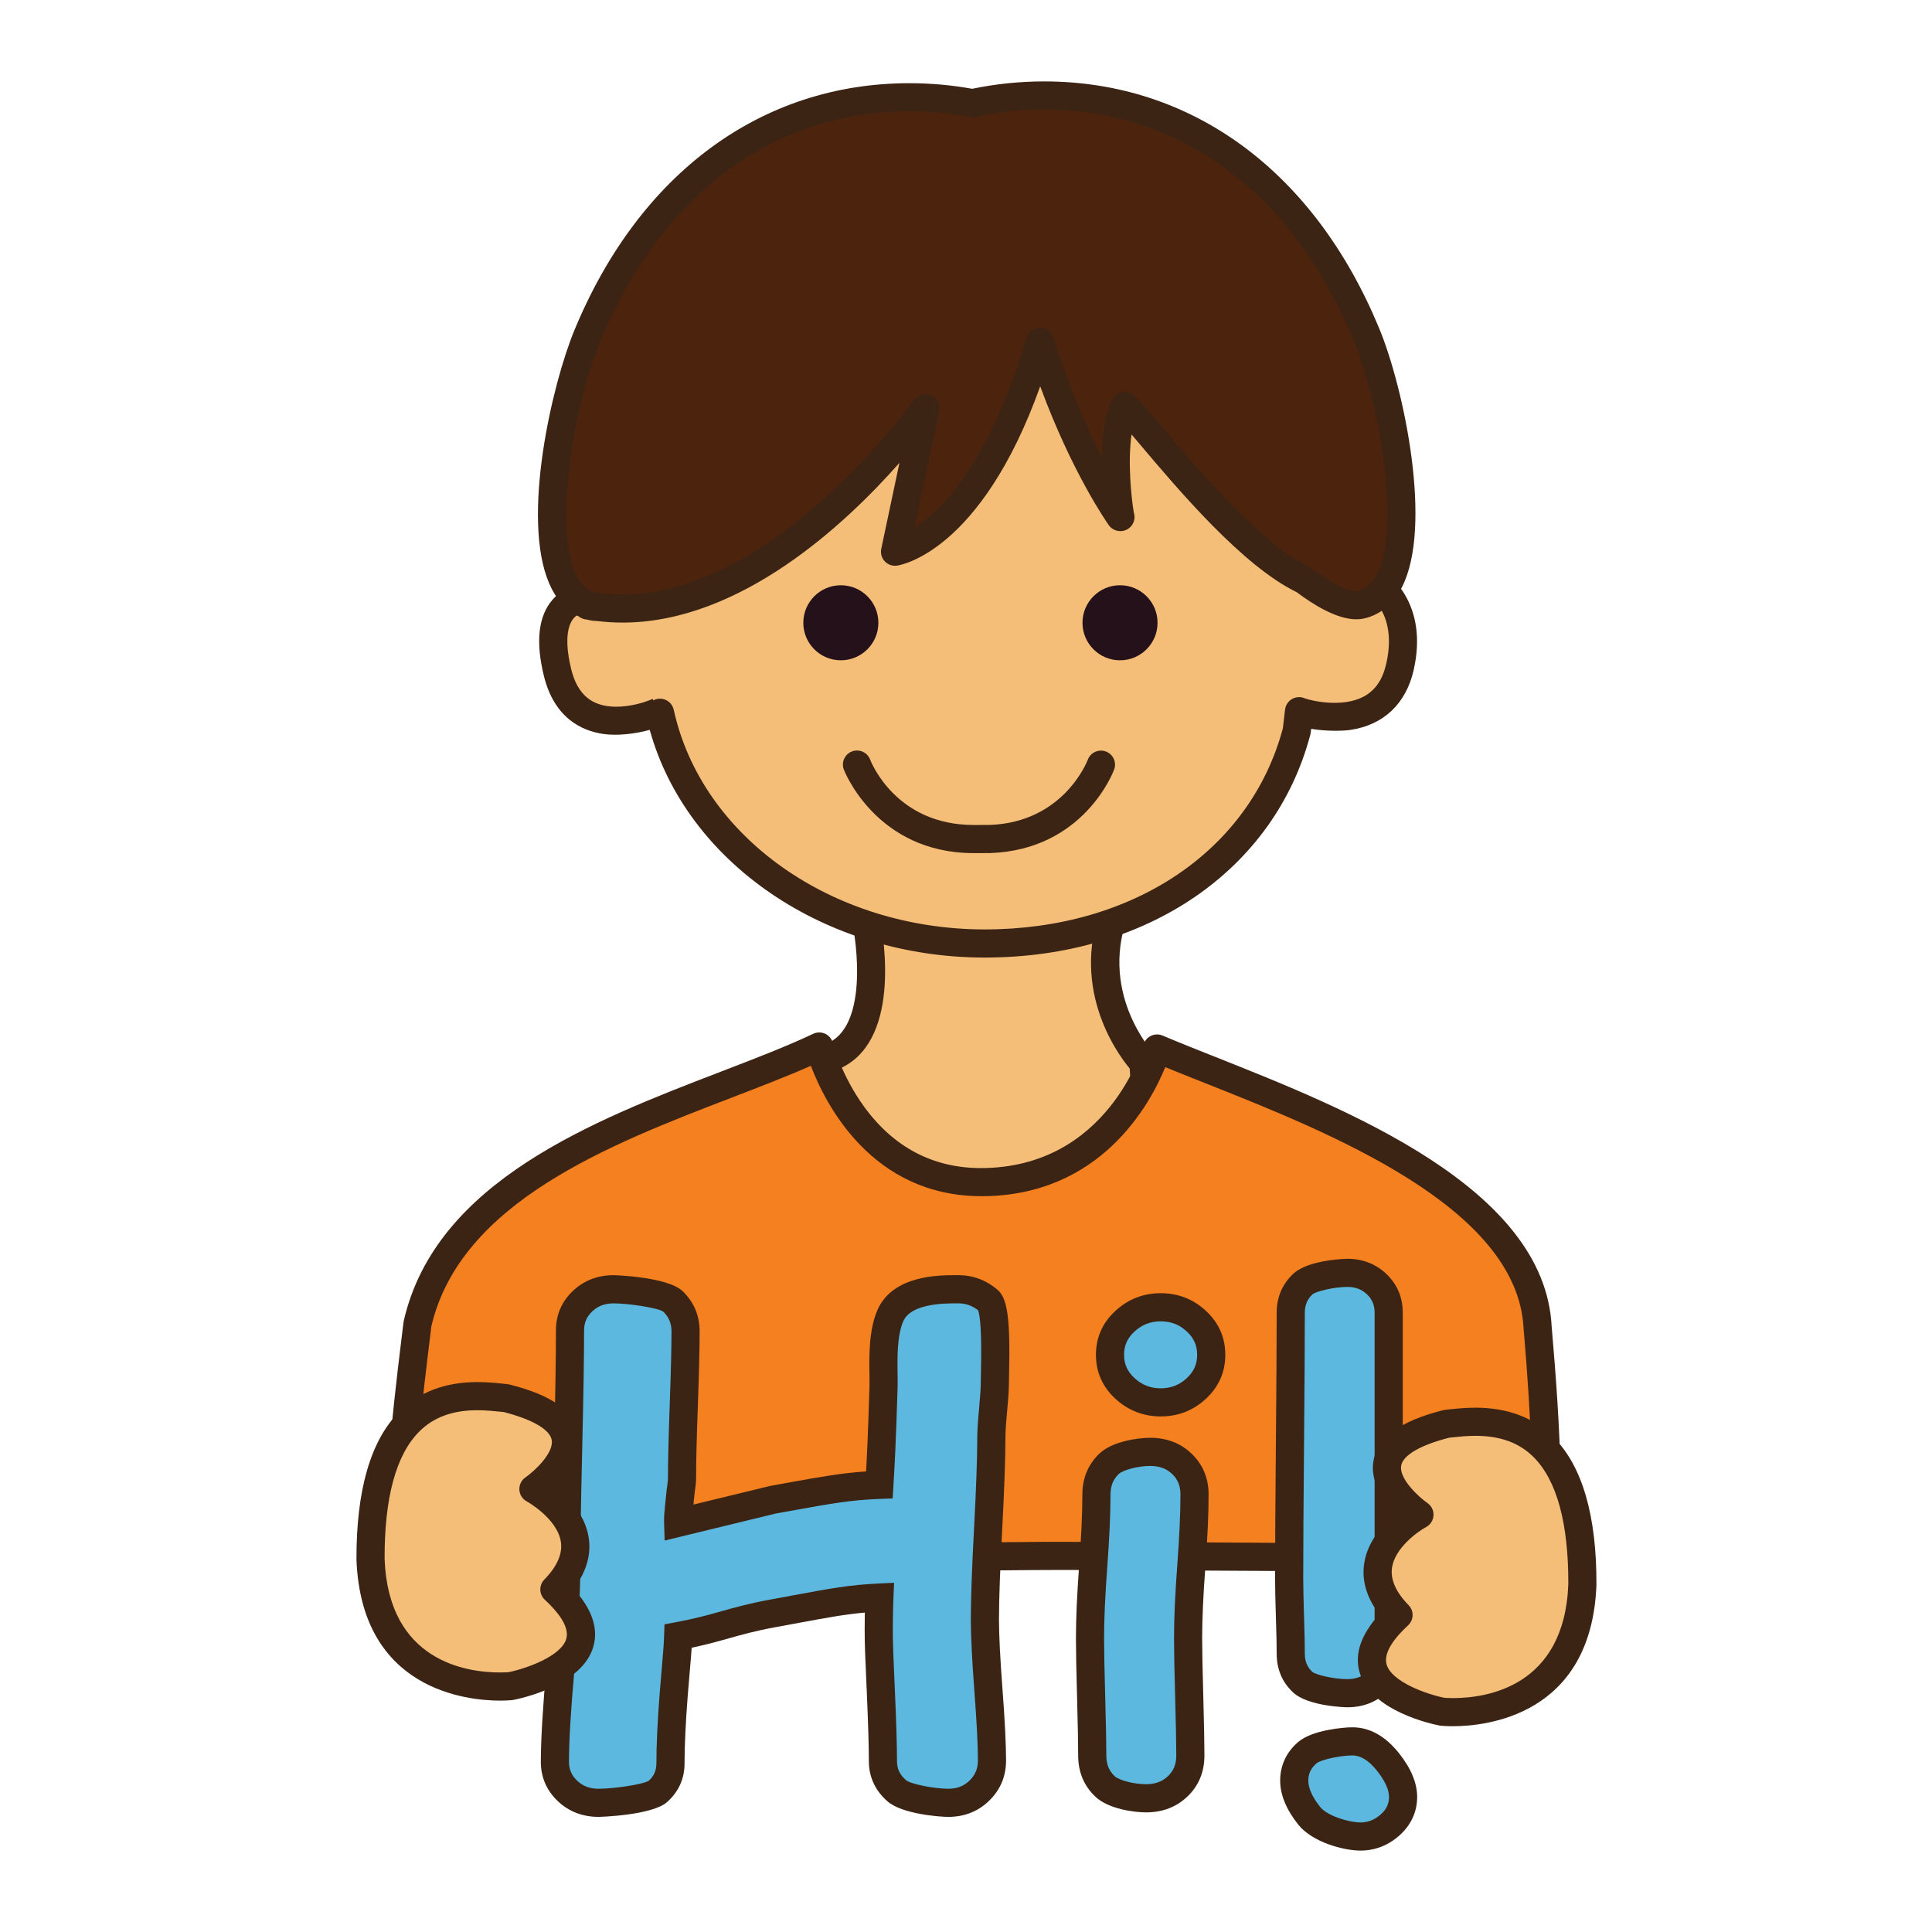 <?xml version="1.0" encoding="utf-8"?>
<!-- Generator: Adobe Illustrator 16.0.0, SVG Export Plug-In . SVG Version: 6.00 Build 0)  -->
<!DOCTYPE svg PUBLIC "-//W3C//DTD SVG 1.1//EN" "http://www.w3.org/Graphics/SVG/1.1/DTD/svg11.dtd">
<svg version="1.1" id="Layer_1" xmlns="http://www.w3.org/2000/svg" xmlns:xlink="http://www.w3.org/1999/xlink" x="0px" y="0px"
	 width="500px" height="500px" viewBox="0 0 500 500" enable-background="new 0 0 500 500" xml:space="preserve">
<g id="Layer_1_copy_70">
	<g>
		<g>
			<path fill="#F4BE78" d="M223.694,235.828c0,0,7.509,31.617-8.639,37.729c-8.776,3.319,21.019,55.838,21.019,55.838l31.633,2.224
				l30.045-29.337l-1.836-27.208c0,0-16.684-17.693-6.708-41.164c9.972-23.472-39.373-34.806-39.373-34.806L223.694,235.828z"/>
		</g>
		<g>
			<path fill="#3C2415" d="M267.707,335.256c-0.085,0-0.171,0-0.256-0.005l-31.632-2.222c-1.218-0.09-2.309-0.777-2.91-1.84
				c-24.572-43.312-23.511-54.903-22.601-57.426c0.619-1.72,1.849-3.007,3.459-3.615c10.759-4.072,8.252-25.55,6.383-33.483
				c-0.241-1.016-0.032-2.095,0.574-2.946l26.144-36.727c0.85-1.2,2.351-1.771,3.78-1.44c1.356,0.312,33.24,7.798,41.504,24.002
				c2.574,5.044,2.707,10.355,0.406,15.774c-8.938,21.04,5.855,37.087,6.008,37.248c0.58,0.609,0.925,1.406,0.981,2.249l1.84,27.209
				c0.074,1.065-0.326,2.108-1.09,2.853l-30.047,29.334C269.568,334.889,268.656,335.256,267.707,335.256z M238.283,325.9
				l28.051,1.97l27.678-27.021l-1.646-24.313c-3.602-4.356-16.006-21.703-6.51-44.05c1.439-3.397,1.379-6.546-0.188-9.621
				c-5.131-10.052-24.696-17.063-34.306-19.626l-23.773,33.396c1.374,6.953,5.4,33.215-10.54,40.042
				C216.218,282.1,226.987,305.732,238.283,325.9z"/>
		</g>
	</g>
	<g>
		<g>
			<path fill="#F4BE78" d="M170.8,184.455c7.426,33.996,42.228,59.717,84.046,59.717c40.74,0,72.164-22.332,80.752-55.031
				l0.589-5.084c-0.089,0.109,21.833,7.426,26.119-11.47c4.415-19.46-11.102-24.559-11.102-24.559l-3.768-5.569l-63.126-81.637
				l-83.146,18.512l-47.95,75.261c0,0-13.977-1.292-8.945,19.377c4.856,19.958,26.456,10.194,26.367,10.085"/>
		</g>
		<g>
			<path fill="#3C2415" d="M254.846,247.816c-41.387,0-77.172-24.57-86.698-58.929c-3.695,1.045-8.418,1.572-11.956,1.07
				c-5.562-0.786-12.763-4.054-15.46-15.125c-2.146-8.802-1.395-15.392,2.227-19.589c2.426-2.807,5.7-3.911,8.214-4.216
				l46.92-73.648c0.513-0.814,1.334-1.389,2.278-1.598l83.15-18.511c1.375-0.303,2.808,0.211,3.675,1.328l63.12,81.633l3.257,4.802
				c6.527,2.762,16.107,11.509,12.284,28.361c-1.982,8.75-7.816,14.255-16.425,15.512c-2.281,0.33-6.487,0.317-10.108-0.279
				l-0.106,0.933c-0.019,0.168-0.05,0.339-0.092,0.507C329.905,225.147,296.822,247.816,254.846,247.816z M170.803,180.816
				c1.675,0,3.186,1.159,3.559,2.862c7.192,32.943,41.045,56.855,80.484,56.855c38.463,0,68.724-20.427,77.166-52.072l0.557-4.822
				c0.201-1.736,1.61-3.085,3.354-3.216c0.622-0.055,1.235,0.072,1.779,0.322c1.895,0.669,9.779,2.46,15.26-0.496
				c2.97-1.603,4.864-4.371,5.796-8.468c3.532-15.585-7.449-19.864-8.713-20.301c-0.743-0.258-1.412-0.758-1.854-1.411l-3.771-5.57
				L282.85,64.881l-79.426,17.68l-47.14,73.993c-0.733,1.149-2.039,1.797-3.404,1.668c-0.071,0.003-2.776-0.16-4.447,1.826
				c-1.9,2.264-2.12,6.903-0.623,13.06c1.079,4.433,3.09,7.279,6.143,8.701c5.533,2.581,13.308-0.125,14.934-0.935l0.19,0.375
				c0.286-0.16,0.608-0.276,0.949-0.35C170.285,180.841,170.549,180.816,170.803,180.816z"/>
		</g>
	</g>
	<g>
		<path fill="#25111A" d="M227.322,161.177c0,5.361-4.35,9.707-9.714,9.707c-5.359,0-9.711-4.346-9.711-9.707
			c0-5.368,4.352-9.716,9.711-9.716C222.973,151.46,227.322,155.809,227.322,161.177z"/>
	</g>
	<g>
		<path fill="#25111A" d="M299.573,161.177c0,5.361-4.349,9.707-9.714,9.707c-5.361,0-9.709-4.346-9.709-9.707
			c0-5.368,4.348-9.716,9.709-9.716C295.227,151.46,299.573,155.809,299.573,161.177z"/>
	</g>
	<g>
		<path fill="#3C2415" d="M251.988,220.785c-25.277,0-33.533-21.423-33.614-21.641c-0.702-1.884,0.258-3.983,2.145-4.682
			c1.876-0.71,3.979,0.259,4.681,2.144c0.262,0.679,6.68,16.898,26.803,16.898c0.07,0,0.142,0,0.213,0l3.894-0.011
			c18.998-0.667,25.158-16.224,25.41-16.887c0.715-1.875,2.812-2.823,4.689-2.116c1.873,0.707,2.829,2.788,2.127,4.67
			c-0.312,0.846-8,20.771-32.088,21.616l-4.004,0.009C252.158,220.785,252.072,220.785,251.988,220.785z"/>
	</g>
	<g>
		<path fill="#4C230D" d="M353.587,86.416c-22.562-54.613-66.929-67.078-101.481-59.821l-0.123,0.157
			c-34.331-6.583-77.734,6.288-99.97,60.111c-7.481,18.109-16.098,63.413-0.025,69.649c0.021,0.071,0.046,0.145,0.063,0.186
			c0.305,0.056,0.609,0.078,0.91,0.131c0.142,0.039,0.265,0.094,0.407,0.129c0.418,0.094,0.871,0.132,1.359,0.118
			c44.431,5.778,84.769-51.448,84.769-51.448l-7.863,37.156c0,0,22.49-3.106,37.509-54.395
			c8.799,28.528,20.787,45.423,20.787,45.423s-3.273-18.626,1.092-28.743c3.383,2.312,28.283,36.512,46.466,45.059
			c5.963,4.556,11.521,7.126,14.75,6.381C370.176,152.37,361.272,105.028,353.587,86.416z"/>
		<path fill="#3C2415" d="M161.099,161.126c-2.209,0-4.422-0.14-6.584-0.407c-0.691-0.003-1.35-0.076-1.962-0.214
			c-0.085-0.019-0.26-0.07-0.407-0.117l-0.057-0.006c-0.234-0.029-0.471-0.061-0.704-0.103c-0.62-0.117-1.187-0.39-1.653-0.773
			c-3.304-1.578-5.863-4.45-7.619-8.557c-7.289-17.023,0.801-51.595,6.536-65.476c16.787-40.635,48.401-63.942,86.743-63.942
			c5.413,0,10.864,0.488,16.209,1.447c6.111-1.265,12.363-1.906,18.59-1.906c38.347,0,69.972,23.309,86.76,63.953
			c6.446,15.607,13.916,51.336,5.848,66.973c-2.224,4.317-5.597,7.102-9.746,8.06c-0.634,0.146-1.312,0.221-2.021,0.221l0,0
			c-5.056,0-11.134-3.767-15.453-7.027c-14.006-6.785-30.65-26.511-40.636-38.337c-0.707-0.839-1.42-1.685-2.1-2.484
			c-1.01,7.192-0.089,16.11,0.577,20.194c0.128,0.372,0.192,0.77,0.192,1.188c0,2.007-1.627,3.64-3.637,3.64
			c-0.016,0-0.033,0-0.049,0c-1.152,0-2.271-0.547-2.97-1.535c-0.44-0.618-9.543-13.593-17.75-35.938
			c-15.372,42.913-36.137,46.28-37.078,46.409c-1.175,0.16-2.351-0.258-3.165-1.125c-0.803-0.867-1.143-2.073-0.895-3.236
			l4.709-22.249C218.884,135.554,191.641,161.126,161.099,161.126z M154.31,153.43c0.073,0,0.611,0,0.888,0.036
			c1.933,0.251,3.919,0.379,5.901,0.379c39.441,0,75.068-49.815,75.422-50.318c0.994-1.413,2.843-1.932,4.433-1.238
			c1.583,0.69,2.463,2.399,2.103,4.089l-6.391,30.212c7.06-4.551,19.49-16.821,28.979-49.224c0.448-1.545,1.861-2.607,3.469-2.619
			c1.584,0.077,3.035,1.033,3.505,2.568c3.983,12.898,8.653,23.41,12.509,30.961c0.096-5.079,0.74-10.451,2.553-14.651
			c0.432-0.999,1.284-1.753,2.329-2.054c1.04-0.303,2.171-0.124,3.069,0.492c1.254,0.857,3.072,2.986,7.432,8.151
			c9.048,10.72,25.891,30.675,38.524,36.614c0.237,0.109,0.457,0.246,0.666,0.405c5.555,4.245,9.498,5.761,11.332,5.761
			c0.206,0,0.326-0.022,0.386-0.036c2.058-0.473,3.661-1.882,4.91-4.3c6.353-12.314,0.532-44.783-6.11-60.851
			c-15.602-37.784-44.773-59.452-80.024-59.452c-5.617,0-11.252,0.566-16.772,1.685c-0.669,0.301-1.416,0.423-2.124,0.289
			c-5.24-1.004-10.585-1.514-15.902-1.514c-35.243,0-64.404,21.663-80.01,59.436c-6.446,15.599-12.214,46.664-6.576,59.831
			c1.142,2.655,2.61,4.305,4.497,5.036c0.092,0.036,0.188,0.079,0.27,0.121h0.007c0.117,0.02,0.236,0.044,0.351,0.078
			c0.063,0.019,0.258,0.076,0.364,0.113C154.294,153.43,154.297,153.43,154.31,153.43z"/>
	</g>
	<g>
		<path fill="#F58020" d="M299.446,271.352c31.284,13.252,96.538,33.514,98.481,72.098c0,0,5.236,59.509,0,59.586
			c-23.983,0.361-115.687-0.553-131.27-0.336c-25.589,0.35-131.051,0.5-161.691,0.076c-4.921-0.065,3.119-59.975,3.073-60.123
			c9.947-43.521,71.354-56.355,103.978-71.818c0,0,8.818,35.02,41.753,35.104C290.011,306.037,299.446,271.352,299.446,271.352z"/>
		<path fill="#3C2415" d="M380.574,406.768c-16.855,0-40.787-0.146-61.905-0.265c-23.826-0.134-45.163-0.265-51.957-0.165
			c-14.153,0.193-53.412,0.336-93.346,0.336c-31.634,0-56.58-0.092-68.449-0.252c-1.234-0.021-2.371-0.559-3.21-1.521
			c-1.558-1.787-4.46-5.123,2.5-60.905c0.109-0.851,0.177-1.406,0.202-1.619c0.011-0.177,0.038-0.356,0.081-0.53
			c8.256-36.128,49.244-51.888,82.179-64.544c8.717-3.354,16.952-6.517,23.788-9.757c0.983-0.468,2.127-0.468,3.115-0.005
			c0.984,0.465,1.711,1.347,1.976,2.405c0.021,0.074,2.182,8.359,8.086,16.466c7.649,10.507,17.794,15.851,30.149,15.886
			c33.094,0,42.062-31.579,42.146-31.9c0.276-1.017,0.978-1.858,1.922-2.316c0.945-0.461,2.048-0.49,3.011-0.083
			c4.021,1.698,8.671,3.55,13.595,5.503c33.965,13.479,85.299,33.847,87.108,69.77c2.243,25.5,4.021,57.073-0.329,61.892
			c-0.868,0.96-2.022,1.497-3.257,1.516C393.899,406.736,387.86,406.768,380.574,406.768z M274.072,399.023
			c9.977,0,26.587,0.093,44.642,0.195c21.104,0.122,45.025,0.262,61.86,0.262c6.181,0,11.459-0.021,15.393-0.061
			c1.417-6.702,0.322-33.055-1.667-55.652c-1.582-31.382-50.297-50.709-82.535-63.502c-3.579-1.421-7.016-2.785-10.194-4.086
			c-3.895,9.543-16.726,33.399-47.639,33.399c-0.002,0,0,0-0.002,0c-28.391-0.075-40.364-23.962-44.078-33.749
			c-6.221,2.751-13.226,5.445-20.565,8.27c-31.271,12.019-70.164,26.969-77.659,59.193c-0.039,0.382-0.103,0.895-0.191,1.6
			c-4.837,38.756-4.669,50.668-4.23,54.27c12.557,0.148,36.391,0.229,66.161,0.229c39.905,0,79.12-0.141,93.245-0.33
			C268.287,399.029,270.832,399.023,274.072,399.023z"/>
	</g>
	<g>
		<g>
			<path fill="#5CB8DE" d="M257.473,357.634c0,1.562-0.152,3.962-0.457,7.222c-0.305,3.266-0.457,5.666-0.457,7.228
				c0,5.293-0.279,13.147-0.832,23.558c-0.556,10.411-0.832,18.268-0.832,23.562c0,4.065,0.306,10.135,0.91,18.21
				c0.615,8.072,0.916,14.146,0.916,18.215c0,3.062-1.074,5.653-3.238,7.763c-2.164,2.126-4.854,3.175-8.071,3.175
				c-3.271,0-10.954-1.034-13.336-3.12c-2.387-2.075-3.576-4.612-3.576-7.604c0-4.046-0.185-10.122-0.542-18.211
				c-0.361-8.104-0.54-11.744-0.54-15.79c0-3.168,0.056-5.965,0.161-8.401c-8.701,0.391-14.603,1.742-27.411,4.076
				c-10.649,1.938-14.006,3.911-24.654,5.905c-0.113,3.521-0.499,6.967-1.165,15.2c-0.553,7.24-0.828,13.166-0.828,17.775
				c0,2.851-1.085,5.255-3.251,7.224c-2.159,1.968-12.132,2.945-15.347,2.945c-3.218,0-5.909-1.027-8.068-3.089
				c-2.163-2.054-3.243-4.566-3.243-7.544c0-5.467,0.485-13.642,1.451-24.517c0.974-10.887,1.456-19.055,1.456-24.525
				c0-6.923,0.173-17.361,0.504-31.293c0.332-13.938,0.497-24.373,0.497-31.305c0-2.979,1.08-5.491,3.243-7.55
				c2.164-2.06,4.854-3.082,8.068-3.082c3.216,0,13.188,1.048,15.352,3.159c2.163,2.109,3.242,4.689,3.242,7.73
				c0,4.219-0.148,10.551-0.453,19.012c-0.308,8.457-0.461,14.791-0.461,19c0,1.389-0.194,1.623-0.583,5.56
				c-0.333,3.657-0.468,4.028-0.414,5.969l24.654-5.989c12.477-2.213,18.381-3.49,27.411-3.82c0.227-3.756,0.585-8.981,1.083-25.4
				c0.115-4.318-0.687-12.888,1.812-18.49c3.104-6.896,13.582-6.729,17.52-6.729c2.942,0,5.544,0.972,7.812,2.92
				C258.248,338.689,257.473,354.621,257.473,357.634z"/>
			<path fill="#3C2415" d="M245.41,470.208c-2.209,0-11.951-0.718-15.732-4.021c-3.152-2.744-4.819-6.326-4.819-10.349
				c0-3.927-0.184-10.001-0.538-18.053l-0.084-1.857c-0.308-6.845-0.461-10.292-0.461-14.091c0-1.582,0.014-3.084,0.039-4.504
				c-5.218,0.461-9.98,1.35-16.972,2.646l-6.024,1.109c-5.217,0.954-8.569,1.893-12.12,2.891c-2.843,0.803-5.771,1.625-9.693,2.452
				c-0.104,1.614-0.265,3.421-0.467,5.811c-0.159,1.828-0.343,3.997-0.559,6.666c-0.545,7.085-0.822,12.972-0.822,17.484
				c0,3.901-1.493,7.244-4.436,9.917c-3.895,3.552-17.666,3.897-17.801,3.897c-4.164,0-7.726-1.377-10.578-4.093
				c-2.902-2.758-4.375-6.185-4.375-10.186c0-5.551,0.494-13.914,1.469-24.839c0.956-10.731,1.44-18.874,1.44-24.204
				c0-6.953,0.167-17.221,0.502-31.386c0.329-13.876,0.5-24.378,0.5-31.211c0-3.997,1.47-7.422,4.372-10.187
				c2.853-2.713,6.416-4.088,10.578-4.088c0.135,0,13.984,0.383,17.896,4.196c2.878,2.806,4.341,6.282,4.341,10.336
				c0,4.238-0.155,10.675-0.46,19.14c-0.301,8.377-0.456,14.725-0.456,18.873c0,0.984-0.082,1.575-0.198,2.461
				c-0.092,0.693-0.227,1.687-0.4,3.451c-0.028,0.324-0.057,0.629-0.082,0.906l19.84-4.818l5.183-0.938
				c7.991-1.437,13.27-2.39,19.649-2.817c0.216-3.803,0.51-9.793,0.881-22.037c0.025-0.844,0.003-1.867-0.007-3.008
				c-0.078-4.928-0.174-11.684,2.127-16.857c4.002-8.887,15.815-8.887,20.262-8.887h0.588c3.823,0,7.245,1.276,10.187,3.797
				c2.579,2.233,3.299,7.551,2.969,21.91c-0.018,0.834-0.035,1.496-0.035,1.91c0,1.703-0.15,4.178-0.467,7.561
				c-0.364,3.865-0.441,5.879-0.441,6.889c0,5.364-0.277,13.135-0.836,23.751c-0.553,10.257-0.832,18.119-0.832,23.367
				c0,3.957,0.305,9.992,0.904,17.935c0.613,8.062,0.926,14.284,0.926,18.49c0,4.071-1.459,7.555-4.338,10.365
				C253.182,468.786,249.605,470.208,245.41,470.208z M231.395,409.621l-0.177,3.979c-0.106,2.375-0.16,5.146-0.16,8.238
				c0,3.641,0.152,7.023,0.453,13.769l0.081,1.858c0.369,8.276,0.55,14.288,0.55,18.374c0,1.929,0.736,3.478,2.326,4.856
				c1.171,1.006,7.204,2.227,10.942,2.227c2.283,0,4.036-0.679,5.523-2.13c1.469-1.438,2.147-3.077,2.147-5.166
				c0-4.018-0.308-10.054-0.91-17.941c-0.608-8.129-0.92-14.346-0.92-18.482c0-5.375,0.282-13.369,0.839-23.757
				c0.553-10.344,0.824-18.207,0.824-23.361c0-1.695,0.159-4.241,0.479-7.568c0.287-3.108,0.433-5.425,0.433-6.879
				c0-0.447,0.018-1.164,0.038-2.078c0.259-11.22-0.236-15.186-0.739-16.466c-1.515-1.204-3.2-1.788-5.133-1.788h-0.588
				c-2.86,0-11.552,0-13.616,4.582c-1.642,3.688-1.558,9.52-1.494,13.768c0.018,1.257,0.035,2.383,0.008,3.318
				c-0.457,15.196-0.805,20.856-1.03,24.607l-0.255,4.216l-3.303,0.116c-7.484,0.279-12.615,1.207-21.929,2.882l-4.985,0.896
				l-28.793,7l-0.134-4.491c-0.047-1.623,0.031-2.419,0.194-3.997c0.064-0.616,0.141-1.383,0.234-2.412
				c0.19-1.93,0.332-2.991,0.435-3.734c0.081-0.623,0.132-0.936,0.132-1.49c0-4.234,0.159-10.674,0.459-19.139
				c0.302-8.367,0.457-14.722,0.457-18.873c0-2.07-0.683-3.695-2.146-5.123c-1.349-0.945-8.941-2.123-12.809-2.123
				c-2.301,0-4.063,0.66-5.562,2.082c-1.434,1.364-2.105,2.924-2.105,4.904c0,6.895-0.171,17.451-0.504,31.387
				c-0.325,13.912-0.499,24.408-0.499,31.211c0,5.543-0.491,13.905-1.466,24.852c-0.956,10.713-1.444,18.852-1.444,24.19
				c0,1.979,0.673,3.532,2.114,4.906c1.477,1.406,3.296,2.085,5.558,2.085c3.887,0,11.542-1.11,13-2.085
				c1.299-1.188,1.953-2.627,1.953-4.442c0-4.693,0.281-10.77,0.844-18.062c0.219-2.694,0.404-4.871,0.562-6.709
				c0.326-3.77,0.521-6.044,0.592-8.324l0.095-2.927l2.875-0.537c5.105-0.953,8.398-1.877,11.889-2.862
				c3.555-0.998,7.228-2.035,12.779-3.043l5.998-1.107c9.003-1.68,14.437-2.688,21.908-3.018L231.395,409.621z"/>
		</g>
		<g>
			<path fill="#5CB8DE" d="M307.476,423.902c0,3.16,0.1,8.229,0.298,15.212c0.189,6.987,0.285,12.067,0.285,15.224
				c0,3.226-1.079,5.865-3.245,7.944c-2.163,2.078-4.902,3.123-8.235,3.123c-3.327,0-8.496-1.045-10.656-3.123
				c-2.166-2.079-3.246-4.72-3.246-7.944c0-3.155-0.099-8.234-0.289-15.224c-0.203-6.981-0.295-12.052-0.295-15.212
				c0-4.937,0.284-11.12,0.832-18.549c0.553-7.435,0.832-13.615,0.832-18.552c0-3.211,1.086-5.864,3.247-7.938
				c2.166-2.089,7.331-3.128,10.659-3.128c3.331,0,6.071,1.039,8.235,3.128c2.161,2.071,3.245,4.727,3.245,7.938
				c0,4.937-0.275,11.117-0.84,18.552C307.75,412.782,307.476,418.966,307.476,423.902z M300.408,362.932
				c-3.547,0-6.627-1.189-9.237-3.576c-2.604-2.39-3.903-5.289-3.903-8.731s1.299-6.351,3.903-8.729
				c2.61-2.391,5.69-3.578,9.237-3.578s6.607,1.188,9.188,3.578c2.58,2.379,3.868,5.285,3.868,8.729
				c0,3.442-1.288,6.343-3.868,8.731C307.017,361.742,303.955,362.932,300.408,362.932z"/>
			<path fill="#3C2415" d="M296.577,469.043c-3.073,0-9.781-0.867-13.181-4.139c-2.893-2.78-4.364-6.333-4.364-10.567
				c0-3.037-0.097-7.979-0.287-15.117c-0.198-6.872-0.293-12.025-0.293-15.317c0-4.977,0.278-11.301,0.841-18.82
				c0.543-7.34,0.822-13.484,0.822-18.279c0-4.228,1.466-7.783,4.361-10.566c3.401-3.271,10.11-4.139,13.185-4.139
				c4.286,0,7.91,1.392,10.759,4.146c2.896,2.776,4.364,6.333,4.364,10.562c0,4.995-0.282,11.321-0.845,18.823
				c-0.547,7.286-0.822,13.433-0.822,18.275c0,3.217,0.103,8.302,0.294,15.107c0.195,7.216,0.291,12.223,0.291,15.327
				c0,4.234-1.47,7.796-4.369,10.574C304.486,467.652,300.864,469.043,296.577,469.043z M297.661,379.382
				c-3.06,0-7.011,1.022-8.136,2.103c-1.455,1.401-2.129,3.084-2.129,5.317c0,4.972-0.281,11.3-0.842,18.817
				c-0.546,7.342-0.82,13.488-0.82,18.282c0,3.217,0.099,8.302,0.289,15.107c0.199,7.216,0.295,12.222,0.295,15.327
				c0,2.233,0.675,3.923,2.123,5.312c1.127,1.091,5.08,2.106,8.136,2.106c2.372,0,4.242-0.688,5.712-2.106
				c1.453-1.391,2.131-3.079,2.131-5.312c0-3.037-0.1-7.98-0.291-15.117c-0.193-6.872-0.293-12.025-0.293-15.317
				c0-5.024,0.282-11.354,0.838-18.82c0.554-7.317,0.826-13.465,0.826-18.279c0-2.233-0.674-3.916-2.125-5.317
				C301.899,380.07,300.029,379.382,297.661,379.382z M300.408,366.57c-4.475,0-8.408-1.522-11.693-4.523
				c-3.377-3.099-5.087-6.939-5.087-11.423c0-4.491,1.71-8.334,5.087-11.416c3.285-3.011,7.215-4.533,11.693-4.533
				c4.48,0,8.407,1.529,11.661,4.548c3.343,3.084,5.038,6.92,5.038,11.401c0,4.474-1.695,8.312-5.041,11.399
				C308.815,365.044,304.887,366.57,300.408,366.57z M300.408,341.961c-2.634,0-4.85,0.854-6.777,2.616
				c-1.855,1.702-2.721,3.618-2.721,6.046c0,2.426,0.863,4.342,2.721,6.045c1.928,1.762,4.145,2.624,6.777,2.624
				c2.624,0,4.82-0.854,6.712-2.61c1.845-1.703,2.702-3.633,2.702-6.059c0-2.432-0.857-4.357-2.694-6.053
				C305.229,342.807,303.032,341.961,300.408,341.961z"/>
		</g>
		<g>
			<path fill="#5CB8DE" d="M348.661,438.201c-3.101,0-9.554-0.963-11.576-2.906c-2.031-1.938-3.04-4.38-3.04-7.318
				c0-2.164-0.068-5.395-0.205-9.688c-0.14-4.294-0.21-7.53-0.21-9.69c0-7.654,0.07-19.131,0.21-34.436
				c0.137-15.301,0.205-26.785,0.205-34.436c0-2.939,1.025-5.389,3.08-7.356c2.049-1.976,8.492-2.956,11.536-2.956
				c3.053,0,5.602,0.98,7.655,2.956c2.049,1.969,3.08,4.417,3.08,7.356v88.25c0,2.938-1.015,5.382-3.035,7.318
				C354.333,437.238,351.767,438.201,348.661,438.201z"/>
			<path fill="#3C2415" d="M348.661,441.843c-0.099,0-10.195-0.17-14.102-3.926c-2.755-2.623-4.154-5.98-4.154-9.941
				c0-2.139-0.068-5.332-0.206-9.573c-0.139-4.351-0.209-7.62-0.209-9.807c0-7.66,0.07-19.148,0.205-34.468
				c0.142-15.29,0.21-26.761,0.21-34.403c0-3.957,1.412-7.316,4.197-9.986c3.946-3.797,13.959-3.969,14.059-3.969
				c4.008,0,7.437,1.338,10.176,3.969c2.789,2.684,4.197,6.037,4.197,9.986v88.251c0,3.958-1.397,7.305-4.154,9.948
				C356.171,440.519,352.729,441.843,348.661,441.843z M348.661,333.055c-3.376,0-8.093,1.135-9.02,1.942
				c-1.332,1.276-1.954,2.78-1.954,4.728c0,7.657-0.067,19.152-0.206,34.471c-0.135,15.283-0.208,26.755-0.208,34.4
				c0,2.133,0.073,5.334,0.204,9.574c0.143,4.347,0.21,7.618,0.21,9.806c0,1.951,0.607,3.438,1.91,4.685
				c0.933,0.797,5.669,1.9,9.062,1.9c2.186,0,3.83-0.603,5.18-1.896c1.309-1.25,1.912-2.736,1.912-4.688v-88.251
				c0-1.939-0.623-3.451-1.961-4.733C352.418,333.671,350.786,333.055,348.661,333.055z"/>
		</g>
		<g>
			<path fill="#5CB8DE" d="M352.057,475.288c-3.323,0-10.318-1.777-13.2-5.323c-2.612-3.271-3.912-6.323-3.912-9.152
				c0-2.873,1.137-5.293,3.413-7.232c2.271-1.94,8.736-2.917,11.618-2.917c3.327,0,6.407,1.778,9.236,5.331
				c2.605,3.271,3.908,6.295,3.908,9.06c0,2.833-1.125,5.24-3.366,7.241C357.51,474.29,354.939,475.288,352.057,475.288z"/>
			<path fill="#3C2415" d="M352.057,478.927c-4.274,0-12.331-2.117-16.029-6.665c-3.141-3.938-4.723-7.777-4.723-11.45
				c0-3.934,1.62-7.389,4.69-10.009c3.678-3.14,11.961-3.781,13.979-3.781c4.481,0,8.544,2.258,12.082,6.706
				c3.117,3.905,4.702,7.719,4.702,11.324c0,3.843-1.585,7.279-4.585,9.957C359.255,477.611,355.852,478.927,352.057,478.927z
				 M349.976,454.308c-3.14,0-8.159,1.103-9.255,2.04c-1.458,1.247-2.134,2.662-2.134,4.465c0,1.976,1.043,4.295,3.115,6.878
				c1.854,2.287,7.479,3.959,10.354,3.959c1.986,0,3.706-0.685,5.275-2.075c1.462-1.307,2.146-2.747,2.146-4.521
				c0-1.906-1.048-4.194-3.116-6.792C354.241,455.597,352.153,454.308,349.976,454.308z"/>
		</g>
	</g>
	<g>
		<path fill="#F4BE78" d="M130.978,361.844c-9.024-0.883-35.257-5.35-35.079,41.67c1.387,36.685,36.266,32.85,36.266,32.85
			s31.806-6.107,11.308-25.025c14.791-15.161-5.416-25.982-5.416-25.982S161.084,369.374,130.978,361.844z"/>
		<path fill="#3C2415" d="M129.396,440.119h-0.004c-8.387,0-35.855-2.63-37.138-36.469c-0.066-18.006,3.657-30.85,11.078-38.291
			c5.077-5.096,11.871-7.68,20.204-7.68c2.642,0,5.039,0.252,6.794,0.432l0.999,0.104c0.18,0.021,0.357,0.055,0.53,0.094
			c11.078,2.771,16.993,7.041,18.091,13.041c1.017,5.573-2.729,10.586-5.909,13.713c3.289,2.662,7.415,7.06,8.311,12.857
			c0.697,4.499-0.617,8.95-3.909,13.243c4.748,5.212,6.468,10.23,5.124,14.961c-2.891,10.115-18.9,13.465-20.716,13.814
			c-0.092,0.018-0.191,0.031-0.287,0.047C132.433,439.996,131.269,440.119,129.396,440.119z M123.536,364.965
			c-6.415,0-11.336,1.814-15.046,5.538c-6.001,6.015-9.014,17.124-8.953,32.998c1.002,26.465,21.213,29.332,29.854,29.332h0.004
			c1.143,0,1.934-0.053,2.241-0.078c4.43-0.892,13.637-4.105,14.922-8.639c0.928-3.261-2.511-7.294-5.559-10.104
			c-0.718-0.669-1.139-1.601-1.168-2.576c-0.024-0.983,0.352-1.938,1.038-2.646c3.317-3.397,4.758-6.687,4.283-9.769
			c-0.938-6.078-8.741-10.412-8.823-10.459c-1.113-0.594-1.84-1.732-1.914-2.996c-0.071-1.271,0.517-2.483,1.562-3.209
			c2.478-1.728,7.413-6.396,6.807-9.707c-0.498-2.7-5.03-5.324-12.44-7.215l-0.771-0.078
			C127.895,365.186,125.798,364.965,123.536,364.965z"/>
	</g>
	<g>
		<path fill="#F4BE78" d="M374.435,368.468c9.025-0.875,35.259-5.35,35.085,41.673c-1.392,36.681-36.271,32.854-36.271,32.854
			s-31.806-6.106-11.308-25.029c-14.791-15.156,5.42-25.979,5.42-25.979S344.329,376.008,374.435,368.468z"/>
		<path fill="#3C2415" d="M376.022,446.744c-1.878,0-3.042-0.114-3.175-0.128c-0.095-0.016-0.188-0.025-0.286-0.046
			c-1.814-0.352-17.824-3.696-20.711-13.821c-1.349-4.72,0.376-9.746,5.123-14.954c-3.292-4.302-4.605-8.745-3.912-13.251
			c0.896-5.795,5.021-10.192,8.311-12.849c-3.18-3.137-6.926-8.143-5.905-13.711c1.093-6.004,7.009-10.274,18.087-13.047
			c0.174-0.041,0.351-0.07,0.53-0.088l1-0.106c1.751-0.181,4.151-0.433,6.792-0.433c8.331,0,15.131,2.586,20.206,7.684
			c7.42,7.441,11.146,20.281,11.077,38.165C411.873,444.124,384.408,446.744,376.022,446.744z M373.772,439.378
			c0.299,0.035,1.096,0.086,2.25,0.086c8.64,0,28.849-2.868,29.857-29.463c0.056-15.75-2.957-26.849-8.958-32.874
			c-3.711-3.725-8.631-5.537-15.047-5.537c-2.261,0-4.354,0.221-6.035,0.403l-0.768,0.077c-7.414,1.886-11.946,4.508-12.444,7.212
			c-0.609,3.31,4.326,7.974,6.812,9.719c1.037,0.724,1.629,1.938,1.551,3.196c-0.074,1.265-0.797,2.396-1.912,2.998
			c-2.188,1.187-8.048,5.389-8.821,10.479c-0.464,3.068,0.98,6.354,4.291,9.747c0.687,0.699,1.06,1.651,1.033,2.637
			c-0.025,0.984-0.447,1.912-1.17,2.584c-3.049,2.812-6.487,6.848-5.558,10.111C360.157,435.307,369.352,438.501,373.772,439.378z"
			/>
	</g>
</g>
</svg>
